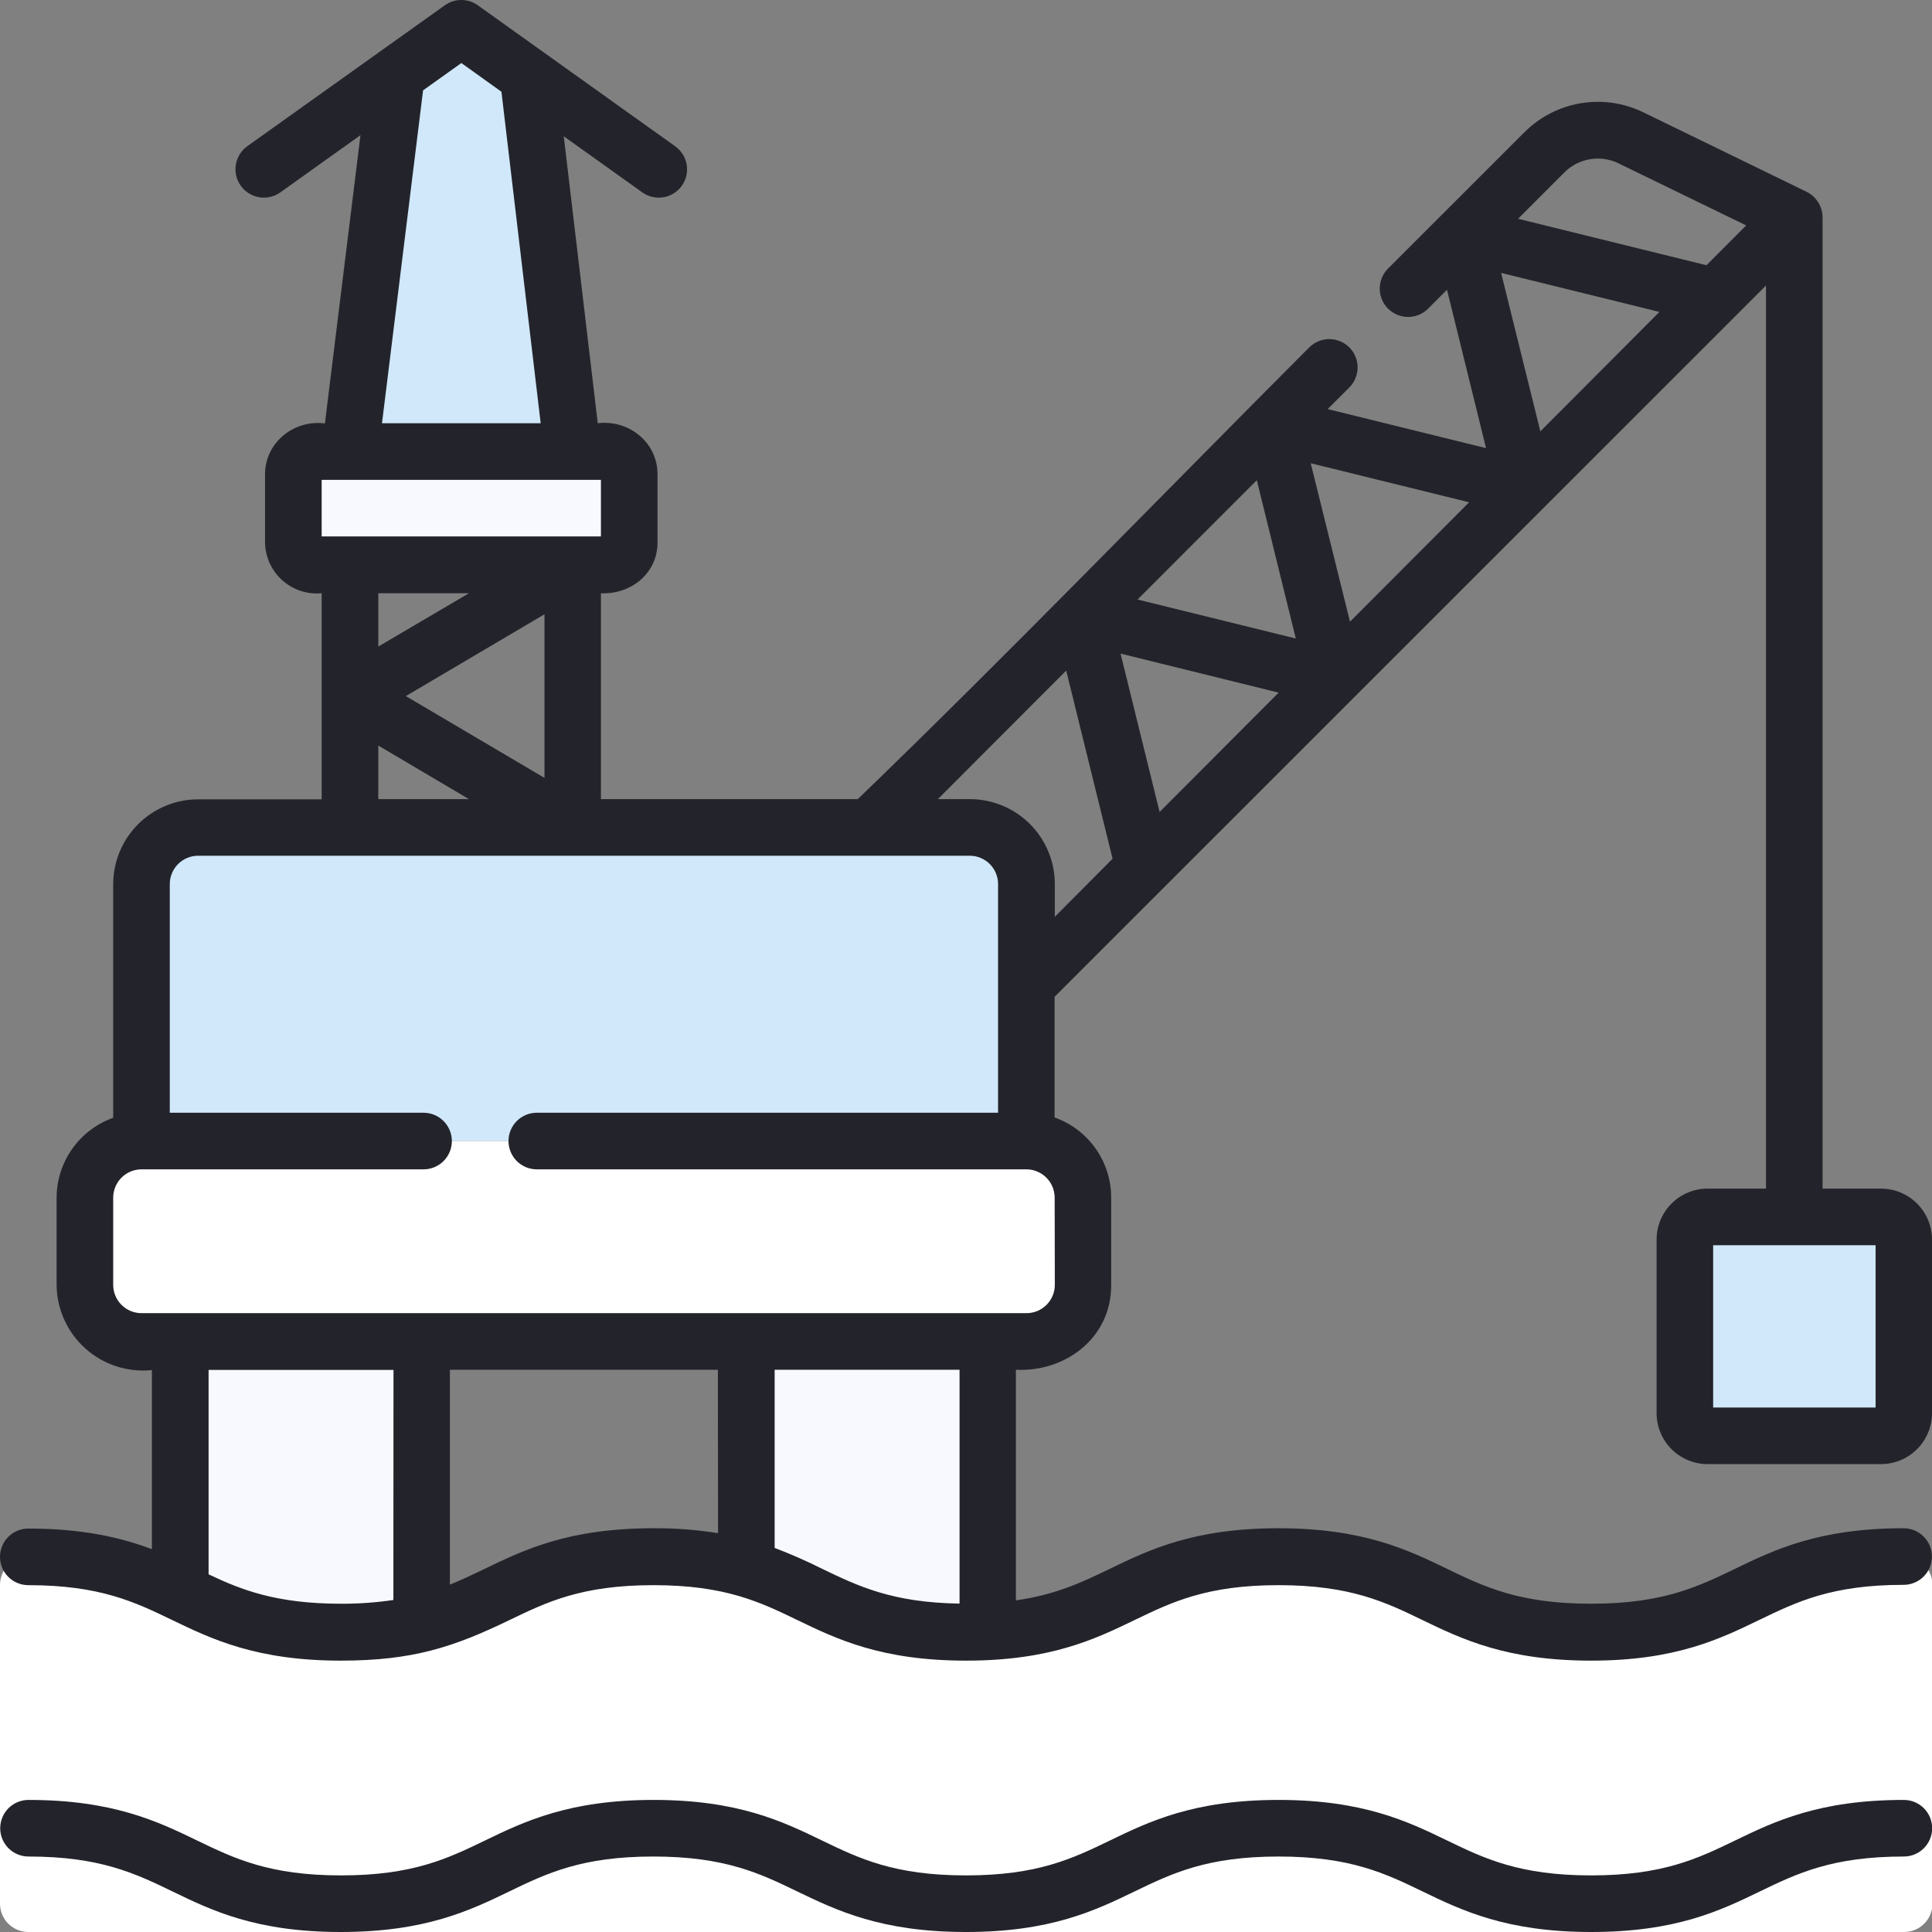 <svg width="482" height="482" viewBox="0 0 482 482" fill="none" xmlns="http://www.w3.org/2000/svg">
<rect x="0" y="0" width="482" height="482" fill="#808080" stroke="none"/>
<g clip-path="url(#clip0)">
<path d="M131.76 19L142.86 112.7H87.32L98.91 18.6L115.09 7.06L131.76 19Z" fill="#D0E8FA"/>
<path d="M151.329 140.889H78.839C77.341 140.889 75.904 140.294 74.844 139.234C73.785 138.175 73.189 136.737 73.189 135.239V118.299C73.189 117.557 73.336 116.822 73.62 116.137C73.903 115.451 74.32 114.828 74.844 114.304C75.369 113.779 75.992 113.363 76.677 113.079C77.363 112.795 78.097 112.649 78.839 112.649H151.329C152.073 112.646 152.81 112.791 153.497 113.073C154.185 113.356 154.81 113.772 155.337 114.297C155.864 114.822 156.282 115.445 156.567 116.132C156.852 116.819 156.999 117.555 156.999 118.299V135.239C156.999 135.983 156.852 136.719 156.567 137.406C156.282 138.093 155.864 138.716 155.337 139.241C154.81 139.766 154.185 140.182 153.497 140.465C152.81 140.747 152.073 140.892 151.329 140.889Z" fill="#F8F9FF"/>
<path d="M469.29 358.2H426C425.259 358.201 424.524 358.056 423.839 357.774C423.153 357.491 422.53 357.075 422.005 356.552C421.481 356.028 421.064 355.406 420.78 354.721C420.496 354.036 420.35 353.301 420.35 352.56V309.25C420.35 307.751 420.945 306.314 422.005 305.255C423.064 304.195 424.502 303.6 426 303.6H469.3C470.798 303.6 472.236 304.195 473.295 305.255C474.355 306.314 474.95 307.751 474.95 309.25V352.56C474.95 353.302 474.803 354.037 474.519 354.723C474.234 355.409 473.817 356.031 473.291 356.555C472.765 357.079 472.141 357.494 471.454 357.776C470.768 358.059 470.032 358.203 469.29 358.2Z" fill="#D0E8FA"/>
<path d="M45 397.21V334.67H105.2V405L45 397.21Z" fill="#F8F9FF"/>
<path d="M186.16 391.27V334.67H246.41V407L186.16 391.27Z" fill="#F8F9FF"/>
<path d="M256.061 284.67H35.301V220.55C35.301 216.805 36.788 213.214 39.436 210.566C42.084 207.918 45.676 206.43 49.421 206.43H241.941C245.686 206.43 249.277 207.918 251.925 210.566C254.573 213.214 256.061 216.805 256.061 220.55V284.67Z" fill="#D0E8FA"/>
<path d="M0 395.389C0 393.517 0.744 391.721 2.068 390.397C3.392 389.073 5.188 388.329 7.06 388.329C46.06 388.329 46.06 407.159 85.06 407.159C124.06 407.159 124.06 388.329 163.06 388.329C202.06 388.329 202.06 407.159 241.06 407.159C280.06 407.159 280.06 388.329 319.06 388.329C358.06 388.329 358.06 407.159 397.06 407.159C436.06 407.159 436.06 388.329 475.06 388.329C476.932 388.329 478.728 389.073 480.052 390.397C481.376 391.721 482.12 393.517 482.12 395.389V474.939C482.12 476.811 481.376 478.607 480.052 479.931C478.728 481.255 476.932 481.999 475.06 481.999H7.06C5.188 481.999 3.392 481.255 2.068 479.931C0.744 478.607 0 476.811 0 474.939V395.389Z" fill="white"/>
<path d="M256.06 334.67H35.3C31.555 334.67 27.963 333.182 25.315 330.534C22.667 327.886 21.18 324.295 21.18 320.55V298.79C21.18 295.045 22.667 291.454 25.315 288.806C27.963 286.158 31.555 284.67 35.3 284.67H256.06C259.805 284.67 263.396 286.158 266.044 288.806C268.692 291.454 270.18 295.045 270.18 298.79V320.55C270.18 324.295 268.692 327.886 266.044 330.534C263.396 333.182 259.805 334.67 256.06 334.67Z" fill="white"/>
<path d="M474.94 449.05C453.83 449.05 442.7 454.42 432.88 459.17C423.6 463.65 414.88 467.88 396.96 467.88C379.04 467.88 370.31 463.65 361.03 459.17C351.21 454.42 340.08 449.05 318.97 449.05C297.86 449.05 286.73 454.42 276.91 459.17C267.64 463.65 258.91 467.88 240.99 467.88C223.07 467.88 214.35 463.65 205.07 459.17C195.26 454.42 184.13 449.05 163.07 449.05C142.01 449.05 130.83 454.42 121.01 459.17C111.73 463.65 103.01 467.88 85.09 467.88C67.17 467.88 58.45 463.65 49.17 459.17C39.35 454.42 28.17 449.05 7.11 449.05C5.238 449.05 3.442 449.794 2.118 451.118C0.794 452.442 0.05 454.238 0.05 456.11C0.05 457.982 0.794 459.778 2.118 461.102C3.442 462.426 5.238 463.17 7.11 463.17C24.99 463.17 33.75 467.4 43.03 471.88C52.8 476.63 63.93 482 85 482C106.07 482 117.24 476.63 127.06 471.88C136.33 467.4 145.06 463.17 162.98 463.17C180.9 463.17 189.62 467.4 198.89 471.88C208.75 476.63 219.88 482 241 482C262.12 482 273.24 476.63 283.06 471.88C292.34 467.4 301.06 463.17 318.98 463.17C336.9 463.17 345.63 467.4 354.9 471.88C364.71 476.63 375.84 482 397 482C418.16 482 429.24 476.63 439.06 471.88C448.34 467.4 457.06 463.17 474.98 463.17C476.852 463.17 478.648 462.426 479.972 461.102C481.296 459.778 482.04 457.982 482.04 456.11C482.04 454.238 481.296 452.442 479.972 451.118C478.648 449.794 476.852 449.05 474.98 449.05H474.94ZM426 296.54C422.63 296.543 419.399 297.883 417.016 300.266C414.633 302.649 413.293 305.88 413.29 309.25V352.56C413.295 355.929 414.636 359.159 417.019 361.541C419.401 363.924 422.631 365.265 426 365.27H469.3C472.668 365.262 475.895 363.92 478.275 361.538C480.655 359.156 481.995 355.928 482 352.56V309.25C481.997 305.88 480.657 302.649 478.274 300.266C475.891 297.883 472.66 296.543 469.29 296.54H454.7V54.19C454.685 52.865 454.303 51.57 453.597 50.45C452.891 49.329 451.888 48.425 450.7 47.84L409.94 28C405.094 25.65 399.636 24.869 394.326 25.766C389.016 26.662 384.117 29.19 380.31 33L346.29 67C345.633 67.656 345.113 68.436 344.757 69.294C344.402 70.151 344.219 71.071 344.219 72C344.219 72.928 344.402 73.848 344.757 74.706C345.113 75.564 345.633 76.343 346.29 77C346.947 77.656 347.726 78.177 348.584 78.532C349.442 78.888 350.361 79.071 351.29 79.071C352.219 79.071 353.138 78.888 353.996 78.532C354.854 78.177 355.633 77.656 356.29 77L361 72.28L370.74 111.8L331.23 102.06L336.63 96.67C337.956 95.344 338.701 93.545 338.701 91.67C338.701 89.794 337.956 87.996 336.63 86.67C335.304 85.344 333.505 84.599 331.63 84.599C329.755 84.599 327.956 85.344 326.63 86.67C289.58 123.8 250.31 164.37 214 199.37H149.92V148C157.32 148.36 164.08 143.09 164.04 135.29V118.3C164.04 110.37 156.9 104.65 149.13 105.59L140.65 34L160.25 48C161.775 49.087 163.669 49.524 165.517 49.215C167.364 48.905 169.013 47.875 170.1 46.35C171.187 44.825 171.624 42.93 171.315 41.083C171.006 39.236 169.975 37.587 168.45 36.5L119.19 1.31C117.993 0.456 116.56 -0.003 115.09 -0.003C113.62 -0.003 112.187 0.456 110.99 1.31L61.73 36.45C60.972 36.988 60.327 37.671 59.832 38.458C59.337 39.246 59.003 40.123 58.847 41.04C58.692 41.957 58.718 42.896 58.926 43.803C59.133 44.709 59.517 45.566 60.055 46.325C60.593 47.083 61.276 47.728 62.064 48.222C62.851 48.717 63.729 49.052 64.646 49.207C65.563 49.363 66.501 49.336 67.408 49.129C68.315 48.922 69.172 48.538 69.93 48L89.93 33.72L81.06 105.64C73.28 104.64 66.12 110.44 66.12 118.35V135.29C66.14 137.076 66.53 138.839 67.266 140.467C68.002 142.094 69.067 143.552 70.395 144.746C71.724 145.941 73.285 146.847 74.981 147.407C76.678 147.967 78.472 148.169 80.25 148V199.42H49.42C43.804 199.425 38.42 201.658 34.449 205.629C30.479 209.6 28.245 214.984 28.24 220.6V278.87C24.109 280.337 20.533 283.047 18.005 286.628C15.476 290.21 14.119 294.486 14.12 298.87V320.63C14.157 323.625 14.818 326.58 16.06 329.305C17.302 332.031 19.099 334.468 21.335 336.461C23.572 338.453 26.199 339.958 29.049 340.879C31.899 341.8 34.91 342.117 37.89 341.81V386.49C30.23 383.61 20.74 381.35 7.06 381.35C5.188 381.35 3.392 382.094 2.068 383.418C0.744 384.742 0 386.538 0 388.41C0 390.282 0.744 392.078 2.068 393.402C3.392 394.726 5.188 395.47 7.06 395.47C24.94 395.47 33.7 399.7 42.98 404.18C52.8 408.92 63.98 414.3 85.04 414.3C103.04 414.3 113.23 410.88 127.1 404.18C136.37 399.7 145.1 395.47 163.02 395.47C180.94 395.47 189.66 399.7 198.93 404.18C208.75 408.92 219.88 414.3 240.99 414.3C262.1 414.3 273.23 408.92 283.05 404.18C292.33 399.7 301.05 395.47 318.97 395.47C336.89 395.47 345.62 399.7 354.89 404.18C364.71 408.92 375.84 414.3 396.96 414.3C418.08 414.3 429.2 408.84 439 404.1C448.28 399.62 457 395.39 474.92 395.39C476.792 395.39 478.588 394.646 479.912 393.322C481.236 391.998 481.98 390.202 481.98 388.33C481.98 386.458 481.236 384.662 479.912 383.338C478.588 382.014 476.792 381.27 474.92 381.27C453.81 381.27 442.68 386.64 432.86 391.39C423.58 395.87 414.86 400.1 396.94 400.1C379.02 400.1 370.29 395.87 361.01 391.39C351.19 386.64 340.06 381.27 318.95 381.27C297.84 381.27 286.71 386.64 276.89 391.39C270.08 394.68 263.53 397.83 253.45 399.27V341.73C265.86 342.34 277.29 333.73 277.22 320.55V298.79C277.224 294.405 275.868 290.128 273.339 286.546C270.81 282.964 267.233 280.254 263.1 278.79V248.69L440.58 71.23V296.54H426ZM105.55 22.54L115.1 15.73L125.1 22.89L134.89 105.59H95.3L105.55 22.54ZM80.25 119.71H149.92V133.83H80.25V119.71ZM101.25 173.66L135.84 153.25V194.07L101.25 173.66ZM117 199.37H94.38V186L117 199.37ZM94.38 161.3V148H117L94.38 161.3ZM98.14 399.17C93.803 399.813 89.424 400.124 85.04 400.1C69.04 400.1 60.32 396.7 52.04 392.77V341.77H98.17L98.14 399.17ZM179.14 382.49C173.802 381.646 168.404 381.238 163 381.27C141.89 381.27 130.76 386.64 120.94 391.39C118.08 392.76 115.28 394.12 112.24 395.33V341.73H179.1L179.14 382.49ZM239.39 400.07C222.63 399.82 214.1 395.72 205.11 391.39C201.251 389.452 197.296 387.713 193.26 386.18V341.73H239.39V400.07ZM263.16 320.55C263.157 322.422 262.413 324.216 261.089 325.539C259.766 326.863 257.972 327.607 256.1 327.61H35.3C33.428 327.607 31.634 326.863 30.311 325.539C28.987 324.216 28.243 322.422 28.24 320.55V298.79C28.243 296.918 28.987 295.124 30.311 293.801C31.634 292.477 33.428 291.733 35.3 291.73H105.67C107.542 291.73 109.338 290.986 110.662 289.662C111.986 288.338 112.73 286.542 112.73 284.67C112.73 282.798 111.986 281.002 110.662 279.678C109.338 278.354 107.542 277.61 105.67 277.61H42.36V220.55C42.363 218.678 43.107 216.884 44.431 215.561C45.754 214.237 47.548 213.493 49.42 213.49H241.94C243.812 213.493 245.606 214.237 246.929 215.561C248.253 216.884 248.997 218.678 249 220.55V277.61H133.92C132.993 277.61 132.075 277.793 131.218 278.147C130.362 278.502 129.583 279.022 128.928 279.678C128.272 280.333 127.752 281.112 127.397 281.968C127.043 282.825 126.86 283.743 126.86 284.67C126.86 285.597 127.043 286.515 127.397 287.372C127.752 288.228 128.272 289.007 128.928 289.662C129.583 290.318 130.362 290.838 131.218 291.193C132.075 291.547 132.993 291.73 133.92 291.73H256.06C257.932 291.733 259.726 292.477 261.049 293.801C262.373 295.124 263.117 296.918 263.12 298.79L263.16 320.55ZM263.16 228.72V220.55C263.155 214.934 260.922 209.55 256.951 205.579C252.98 201.608 247.596 199.375 241.98 199.37H233.98L266 167.3L277.57 214.24L263.16 228.72ZM289.3 202.57L279.56 163.06L319 172.8L289.3 202.57ZM283.8 149.57L313.55 119.8L323.28 159.3L283.8 149.57ZM336.8 155.1L327 115.57L366.52 125.31L336.8 155.1ZM384.29 107.61L374.5 68.08L414 77.82L384.29 107.61ZM425.73 66.17L378.73 54.58L390.3 43C392.033 41.271 394.261 40.125 396.674 39.72C399.088 39.316 401.568 39.672 403.77 40.74L435.64 56.24L425.73 66.17ZM467.93 310.67V351.15H427.4V310.66L467.93 310.67Z" fill="#23242B"/>
</g>
<defs>
<clipPath id="clip0">
<rect width="482" height="482" fill="white"/>
</clipPath>
</defs>
</svg>
